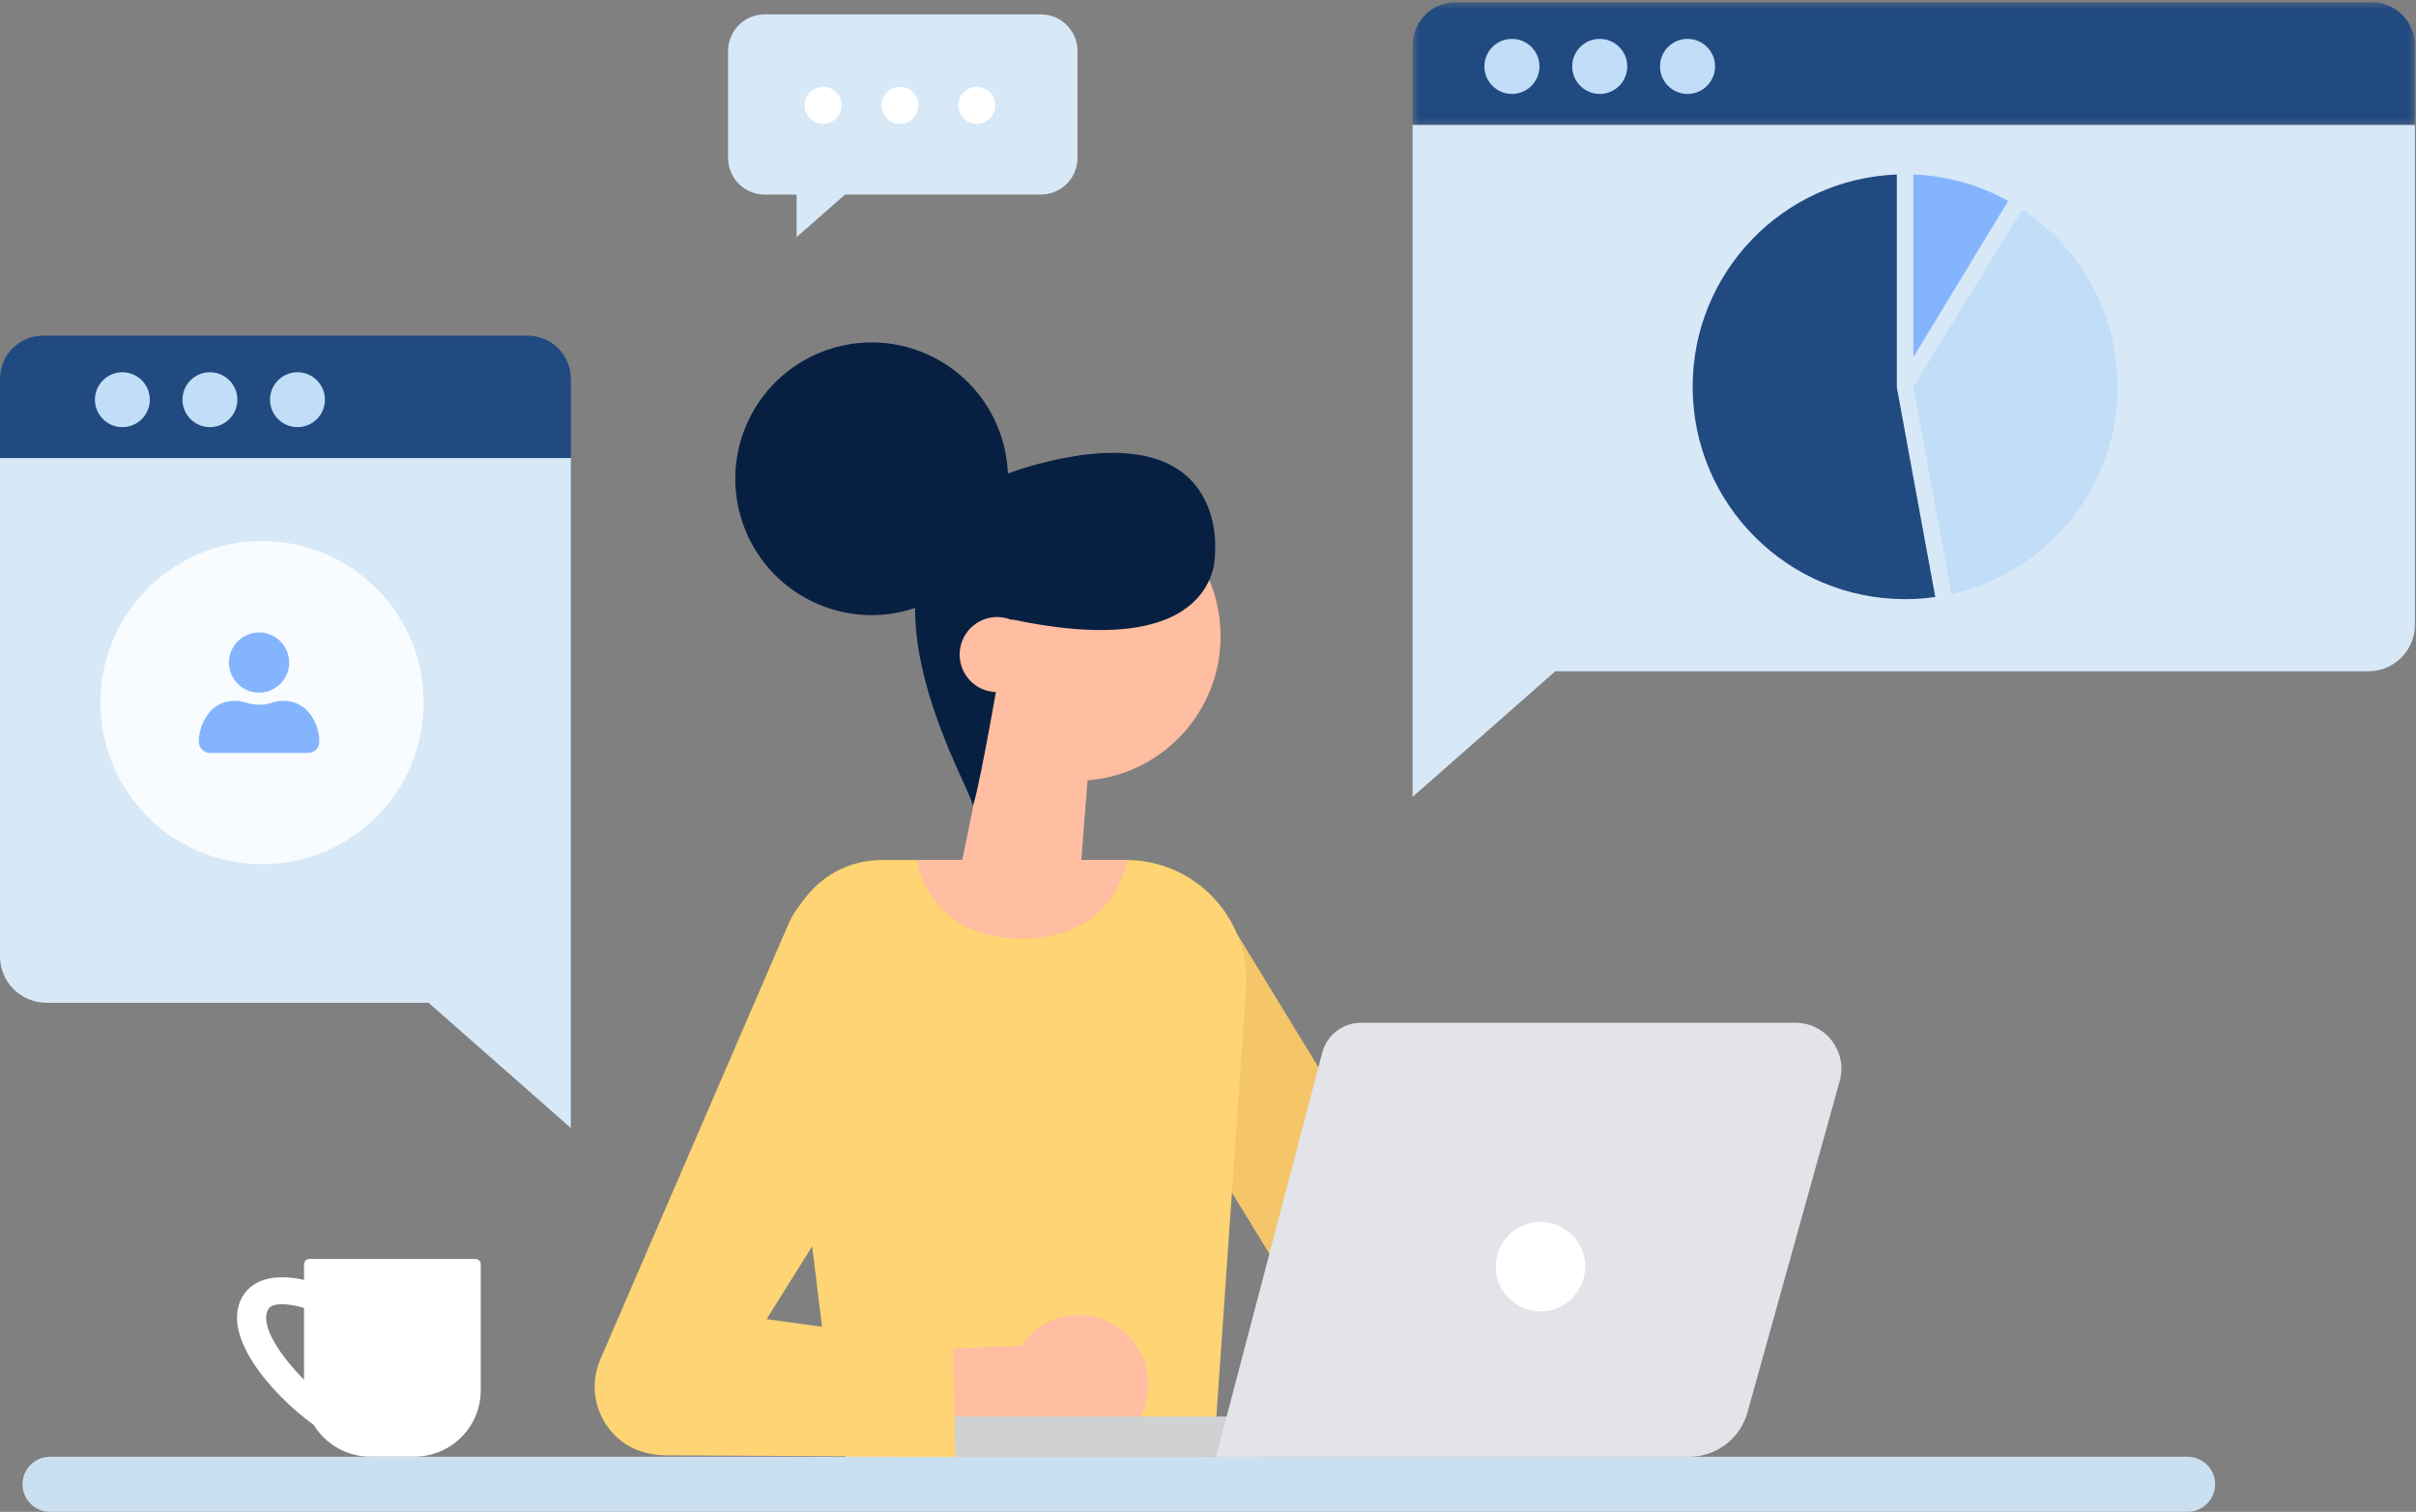 <?xml version="1.0" encoding="UTF-8"?>
<svg width="401px" height="251px" viewBox="0 0 401 251" version="1.1" xmlns="http://www.w3.org/2000/svg" xmlns:xlink="http://www.w3.org/1999/xlink">
    <rect x="0" y="0" width="401" height="251" fill="#808080" stroke="none"/>
    <!-- Generator: Sketch 50.2 (55047) - http://www.bohemiancoding.com/sketch -->
    <title>Illustration</title>
    <desc>Created with Sketch.</desc>
    <defs>
        <polygon id="path-1" points="1.412 1.363 167.779 1.363 167.779 21.736 1.412 21.736"></polygon>
    </defs>
    <g id="Industry" stroke="none" stroke-width="1" fill="none" fill-rule="evenodd">
        <g id="Industry-Finance-Copy" transform="translate(-562, -1637)">
            <g id="Illustration" transform="translate(561, 1636)">
                <g id="Group-10">
                    <g id="Group-15">
                        <g id="Group-6">
                            <g id="Group-18" transform="translate(154.262, 0)">
                                <path d="M81.192,133.304 L81.192,21.735 L247.559,21.735 L247.559,104.715 C247.559,108.986 244.099,112.447 239.828,112.447 L104.88,112.447 L81.192,133.304 Z" id="Fill-1" fill="#D7E8F7"></path>
                                <g id="Group-5" transform="translate(79.78, 0)">
                                    <mask id="mask-2" fill="white">
                                        <use xlink:href="#path-1"></use>
                                    </mask>
                                    <g id="Clip-4"></g>
                                    <path d="M160.603,1.362 L8.588,1.362 C4.624,1.362 1.412,4.575 1.412,8.54 L1.412,21.736 L167.779,21.736 L167.779,8.54 C167.779,4.575 164.567,1.362 160.603,1.362" id="Fill-3" fill="#214A81" mask="url(#mask-2)"></path>
                                </g>
                                <path d="M122.261,12.025 C122.261,14.549 124.308,16.597 126.831,16.597 C129.355,16.597 131.4,14.549 131.4,12.025 C131.4,9.501 129.355,7.455 126.831,7.455 C124.308,7.455 122.261,9.501 122.261,12.025" id="Fill-6" fill="#C1DDF7"></path>
                                <path d="M107.687,12.025 C107.687,14.549 109.734,16.597 112.258,16.597 C114.782,16.597 116.826,14.549 116.826,12.025 C116.826,9.501 114.782,7.455 112.258,7.455 C109.734,7.455 107.687,9.501 107.687,12.025" id="Fill-8" fill="#C1DDF7"></path>
                                <path d="M93.114,12.025 C93.114,14.549 95.161,16.597 97.685,16.597 C100.208,16.597 102.255,14.549 102.255,12.025 C102.255,9.501 100.208,7.455 97.685,7.455 C95.161,7.455 93.114,9.501 93.114,12.025" id="Fill-10" fill="#C1DDF7"></path>
                                <path d="M74.451,226.428 C76.502,226.428 78.58,225.88 80.455,224.731 C85.897,221.409 87.616,214.302 84.293,208.859 L49.757,152.283 C46.429,146.836 39.324,145.124 33.889,148.444 C28.445,151.767 26.727,158.875 30.049,164.32 L64.585,220.892 C66.762,224.46 70.56,226.428 74.451,226.428" id="Fill-12" fill="#F4C669"></path>
                                <polygon id="Fill-14" fill="#FFBDA1" points="27.358 129.104 24.977 159.674 3.636 157.383 12.567 114.062"></polygon>
                                <path d="M1.401,108.605 C2.493,121.821 14.089,131.649 27.301,130.557 C40.513,129.465 50.34,117.866 49.246,104.649 C48.155,91.434 36.559,81.606 23.345,82.698 C10.133,83.792 0.308,95.39 1.401,108.605" id="Fill-16" fill="#FFBDA1"></path>
                            </g>
                            <g id="Group-21" transform="translate(152.262, 75.9)" fill="#072042">
                                <path d="M16.701,27.936 L14.528,37.197 C14.528,37.197 10.325,61.464 10.078,58.484 C9.832,55.502 -16.37,12.824 19.54,2.549 C53.115,-7.057 50.39,17.018 50.39,17.018 C50.39,17.018 51.569,35.349 16.701,27.936 Z" id="Fill-19"></path>
                            </g>
                            <g id="Group-56" transform="translate(0, 3)">
                                <path d="M172.717,107.167 C172.445,110.598 169.442,113.158 166.014,112.887 C162.583,112.614 160.024,109.611 160.297,106.18 C160.568,102.749 163.57,100.189 166.998,100.462 C170.429,100.735 172.99,103.736 172.717,107.167" id="Fill-22" fill="#FFBDA1"></path>
                                <path d="M187.865,140.773 L147.582,140.773 C135.397,140.773 129.919,152.544 130.335,160.003 L139.589,236 C139.99,239.555 143.012,242.23 146.587,242.207 L195.813,241.855 C199.466,241.829 202.485,238.992 202.74,235.345 L207.816,162.164 C208.62,150.597 199.456,140.773 187.865,140.773" id="Fill-24" fill="#FFD474"></path>
                                <path d="M153.217,140.773 L188.094,140.8 C188.094,140.8 186.343,153.81 170.559,153.81 C154.771,153.81 153.217,140.773 153.217,140.773" id="Fill-26" fill="#FFBDA1"></path>
                                <path d="M136.754,98.29 C125.267,93.366 119.947,80.058 124.873,68.569 C129.798,57.08 143.098,51.76 154.584,56.685 C166.073,61.612 171.391,74.917 166.465,86.406 C161.544,97.895 148.24,103.217 136.754,98.29" id="Fill-28" fill="#072042"></path>
                                <path d="M9.307,248.999 L364.085,248.999 C366.61,248.999 368.659,246.951 368.659,244.425 C368.659,241.899 366.61,239.853 364.085,239.853 L9.307,239.853 C6.781,239.853 4.732,241.899 4.732,244.425 C4.732,246.951 6.781,248.999 9.307,248.999" id="Fill-30" fill="#CADFEF"></path>
                                <path d="M190.454,222.827 C187.649,217.088 180.723,214.708 174.985,217.512 C173.1,218.432 171.59,219.803 170.492,221.424 L153.256,222.096 L147.18,233.533 L171.427,235.587 C174.788,239.371 180.37,240.631 185.14,238.298 C190.878,235.494 193.257,228.566 190.454,222.827" id="Fill-32" fill="#FFBDA1"></path>
                                <polygon id="Fill-34" fill="#CFD1D3" points="158.549 239.863 210.631 239.863 210.631 233.177 158.549 233.177"></polygon>
                                <path d="M202.832,239.863 L281.337,239.863 C285.86,239.863 289.828,236.847 291.041,232.49 L306.348,177.478 C307.701,172.617 304.045,167.801 298.998,167.801 L226.894,167.801 C223.873,167.801 221.236,169.834 220.467,172.755 L202.832,239.863 Z" id="Fill-36" fill="#E2E4E9"></path>
                                <path d="M249.252,208.289 C249.252,212.392 252.578,215.719 256.68,215.719 C260.78,215.719 264.106,212.392 264.106,208.289 C264.106,204.188 260.78,200.861 256.68,200.861 C252.578,200.861 249.252,204.188 249.252,208.289" id="Fill-37" fill="#FFFFFF"></path>
                                <path d="M159.571,239.863 L111.384,239.621 C108.512,239.588 105.654,238.662 103.519,236.74 C99.786,233.384 98.737,228.17 100.605,223.764 L131.95,151.211 C134.331,145.735 140.619,143.126 146.176,145.31 C151.99,147.593 159.363,165.442 156.926,171.189 L128.236,217.004 L159.217,221.314 L159.571,239.863 Z" id="Fill-38" fill="#FFD474"></path>
                                <path d="M173.763,30.302 L127.917,30.302 C124.56,30.302 121.843,27.58 121.843,24.222 L121.843,6.467 C121.843,3.111 124.56,0.389 127.917,0.389 L173.763,0.389 C177.12,0.389 179.841,3.111 179.841,6.467 L179.841,24.222 C179.841,27.58 177.12,30.302 173.763,30.302" id="Fill-39" fill="#D7E8F7"></path>
                                <polygon id="Fill-40" fill="#D7E8F7" points="133.221 26.277 133.221 37.363 145.854 26.277"></polygon>
                                <path d="M95.746,185.275 L95.746,74.04 L0.999,74.04 L0.999,156.772 C0.999,161.031 4.453,164.483 8.708,164.483 L72.127,164.483 L95.746,185.275 Z" id="Fill-41" fill="#D7E8F7"></path>
                                <path d="M8.155,53.727 L88.592,53.727 C92.541,53.727 95.747,56.931 95.747,60.883 L95.747,74.04 L1,74.04 L1,60.883 C1,56.931 4.203,53.727 8.155,53.727" id="Fill-42" fill="#214A81"></path>
                                <path d="M25.869,64.358 C25.869,66.874 23.828,68.915 21.313,68.915 C18.798,68.915 16.757,66.874 16.757,64.358 C16.757,61.842 18.798,59.801 21.313,59.801 C23.828,59.801 25.869,61.842 25.869,64.358" id="Fill-43" fill="#C1DDF7"></path>
                                <path d="M40.399,64.358 C40.399,66.874 38.359,68.915 35.843,68.915 C33.326,68.915 31.287,66.874 31.287,64.358 C31.287,61.842 33.326,59.801 35.843,59.801 C38.359,59.801 40.399,61.842 40.399,64.358" id="Fill-44" fill="#C1DDF7"></path>
                                <path d="M54.929,64.358 C54.929,66.874 52.889,68.915 50.371,68.915 C47.856,68.915 45.816,66.874 45.816,64.358 C45.816,61.842 47.856,59.801 50.371,59.801 C52.889,59.801 54.929,61.842 54.929,64.358" id="Fill-45" fill="#C1DDF7"></path>
                                <path d="M71.317,114.652 C71.317,129.468 59.308,141.478 44.498,141.478 C29.685,141.478 17.676,129.468 17.676,114.652 C17.676,99.835 29.685,87.825 44.498,87.825 C59.308,87.825 71.317,99.835 71.317,114.652" id="Fill-46" fill="#F8FCFF"></path>
                                <path d="M52.342,207.013 L79.908,207.013 C80.395,207.013 80.792,207.406 80.792,207.895 L80.792,228.82 C80.792,234.906 75.856,239.841 69.772,239.841 L62.478,239.841 C56.394,239.841 51.458,234.906 51.458,228.82 L51.458,207.895 C51.458,207.406 51.855,207.013 52.342,207.013" id="Fill-47" fill="#FFFFFF"></path>
                                <path d="M55.647,236.233 C49.426,232.72 38.753,222.352 40.533,215.054 C41.005,213.103 42.2,211.636 43.978,210.81 C48.102,208.893 54.003,211.207 54.66,211.478 L52.699,215.573 C51.274,214.996 47.795,214.048 46.155,214.813 C45.824,214.968 45.458,215.235 45.265,216.039 C44.228,220.288 52.58,229.25 58.177,232.411 L55.647,236.233 Z" id="Fill-48" fill="#FFFFFF"></path>
                                <path d="M315.855,62.451 C315.851,62.432 315.859,62.413 315.857,62.396 C315.851,62.35 315.842,62.308 315.84,62.262 C315.84,62.241 315.832,62.224 315.832,62.205 L315.832,26.969 C296.995,27.692 281.944,43.185 281.944,62.203 C281.944,81.683 297.73,97.472 317.203,97.472 C318.905,97.472 320.579,97.344 322.216,97.111 C321.673,94.171 321.097,91.046 320.522,87.917 C318.179,75.185 315.855,62.451 315.855,62.451" id="Fill-50" fill="#214A81"></path>
                                <path d="M318.574,57.298 L334.305,31.361 C329.615,28.755 324.269,27.188 318.574,26.97 L318.574,57.298 Z" id="Fill-51" fill="#84B4FE"></path>
                                <path d="M336.651,32.787 L318.574,62.221 C320.069,70.39 322.889,85.661 324.915,96.617 C340.247,93.194 351.807,79.791 352.428,63.575 L352.428,60.833 C351.981,49.115 345.821,38.865 336.651,32.787" id="Fill-52" fill="#C1DDF7"></path>
                                <path d="M140.686,15.487 C140.686,17.184 139.311,18.559 137.615,18.559 C135.918,18.559 134.541,17.184 134.541,15.487 C134.541,13.79 135.918,12.415 137.615,12.415 C139.311,12.415 140.686,13.79 140.686,15.487" id="Fill-53" fill="#FFFFFF"></path>
                                <path d="M153.443,15.487 C153.443,17.184 152.068,18.559 150.371,18.559 C148.675,18.559 147.298,17.184 147.298,15.487 C147.298,13.79 148.675,12.415 150.371,12.415 C152.068,12.415 153.443,13.79 153.443,15.487" id="Fill-54" fill="#FFFFFF"></path>
                                <path d="M166.2,15.487 C166.2,17.184 164.824,18.559 163.126,18.559 C161.432,18.559 160.054,17.184 160.054,15.487 C160.054,13.79 161.432,12.415 163.126,12.415 C164.824,12.415 166.2,13.79 166.2,15.487" id="Fill-55" fill="#FFFFFF"></path>
                            </g>
                        </g>
                        <g id="noun_profile_956168" transform="translate(34, 106)" fill="#84B4FE" fill-rule="nonzero">
                            <g id="Group">
                                <path d="M10,10 C12.75,10 15,7.75 15,5 C15,2.25 12.75,0 10,0 C7.25,0 5,2.25 5,5 C5,7.75 7.25,10 10,10 Z" id="Shape"></path>
                                <path d="M12.175,11.65 C11.475,11.875 10.75,12 10,12 C9.25,12 8.525,11.875 7.825,11.65 C5.625,10.925 3.175,11.525 1.725,13.3 C0.65,14.625 0,16.325 0,18.15 C0,19.175 0.825,20 1.85,20 L18.15,20 C19.175,20 20,19.175 20,18.15 C20,16.325 19.35,14.625 18.275,13.3 C16.8,11.525 14.375,10.925 12.175,11.65 Z" id="Shape"></path>
                            </g>
                        </g>
                    </g>
                </g>
            </g>
        </g>
    </g>
</svg>